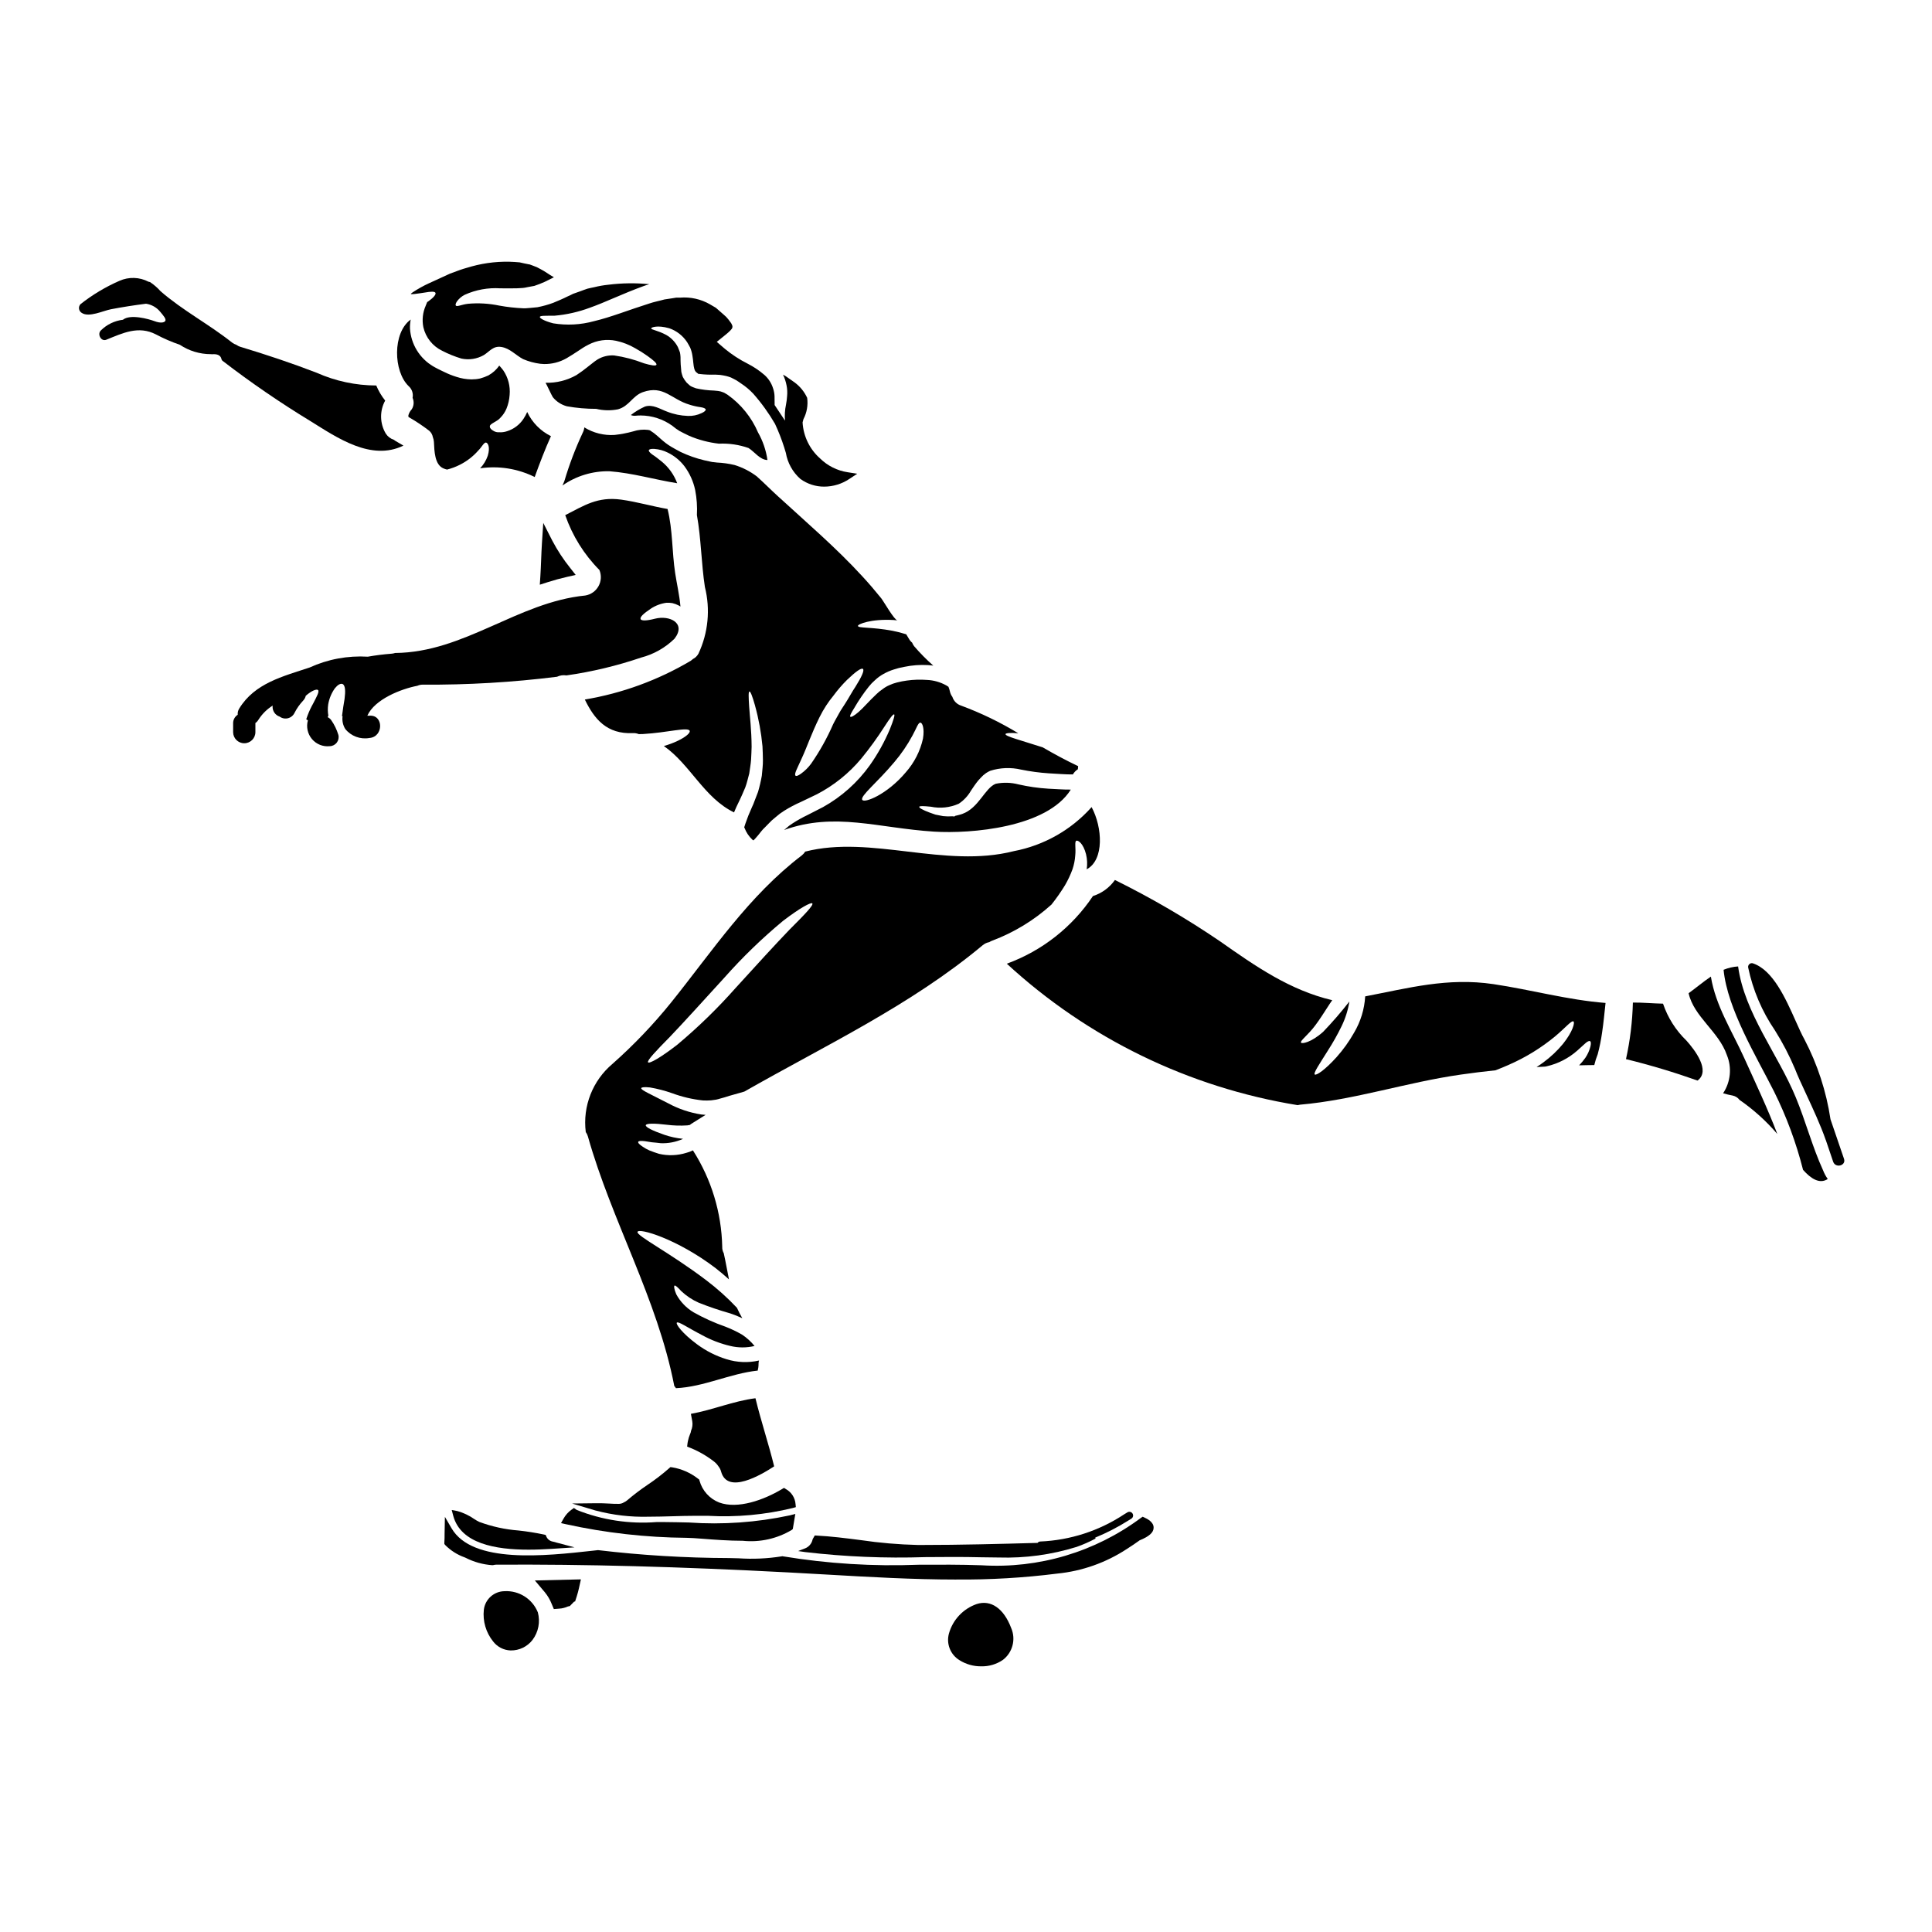 <?xml version="1.0" encoding="UTF-8"?>
<!-- Uploaded to: ICON Repo, www.iconrepo.com, Generator: ICON Repo Mixer Tools -->
<svg fill="#000000" width="800px" height="800px" version="1.1" viewBox="144 144 512 512" xmlns="http://www.w3.org/2000/svg">
 <g>
  <path d="m361.55 285.86c-3.777-3.492-7.629-6.906-11.414-10.371-1.879-1.711-3.684-3.543-5.559-5.223v-0.004c-1.773-1.344-3.773-2.371-5.902-3.027-1.531-0.367-3.094-0.586-4.668-0.656l-1.184-0.141h-0.094l-0.191-0.047c-0.09-0.012-0.18-0.027-0.266-0.051l-1.633-0.359h-0.004c-2.148-0.512-4.238-1.246-6.234-2.191-0.938-0.457-1.684-0.938-2.574-1.418-0.934-0.57-1.812-1.23-2.621-1.969-0.723-0.648-1.328-1.18-1.949-1.66-0.242-0.141-0.652-0.457-0.746-0.504-0.07-0.039-0.133-0.09-0.191-0.145-0.047-0.07-0.395-0.117-0.551-0.164-1.34-0.168-2.695-0.031-3.973 0.391-1.609 0.445-3.25 0.762-4.91 0.941-2.82 0.188-5.629-0.512-8.035-2-0.051 0.508-0.199 0.996-0.434 1.445-1.926 4.117-3.543 8.371-4.836 12.73-0.145 0.395-0.34 0.82-0.531 1.227 3.648-2.543 8.016-3.867 12.465-3.777 6.113 0.461 11.934 2.215 17.953 3.176h-0.004c-0.82-2.211-2.207-4.164-4.016-5.676-0.988-0.789-1.832-1.469-2.574-1.93-0.672-0.504-1.012-0.891-0.918-1.152 0.094-0.266 0.602-0.395 1.445-0.34 1.25 0.09 2.469 0.426 3.586 0.988 1.727 0.848 3.234 2.082 4.402 3.609 1.391 1.871 2.359 4.019 2.84 6.297 0.426 2.188 0.582 4.418 0.461 6.641 1.129 6.258 1.152 12.781 2.117 19.059 1.484 5.918 0.883 12.168-1.715 17.688-0.34 0.613-0.863 1.109-1.492 1.422-0.184 0.18-0.383 0.34-0.598 0.48-8.625 5.106-18.125 8.578-28.012 10.234 2.527 5.199 5.824 9.219 12.758 8.902 0.527-0.027 1.051 0.062 1.539 0.266 0.359 0 0.719 0 1.105-0.023 6.477-0.359 11.934-1.949 12.395-0.844 0.164 0.531-0.918 1.543-3.082 2.602-1.215 0.582-2.481 1.055-3.777 1.418 6.981 4.859 10.664 13.742 18.602 17.59 0.395-0.961 0.82-1.902 1.25-2.754l0.48-1.008c0.215-0.461 0.293-0.676 0.457-1.012 0.27-0.602 0.531-1.227 0.789-1.832 0.457-1.203 0.723-2.504 1.059-3.703 0.168-1.25 0.395-2.457 0.48-3.633 0.086-1.176 0.098-2.34 0.145-3.445-0.023-4.43-0.48-8.062-0.648-10.629-0.168-2.566-0.215-3.973 0.07-4.019 0.289-0.047 0.789 1.273 1.492 3.754l-0.004 0.004c0.973 3.519 1.629 7.121 1.969 10.758 0.07 1.18 0.094 2.43 0.117 3.703 0.023 1.273-0.168 2.648-0.289 4.066h0.004c-0.258 1.461-0.594 2.906-1.012 4.328-0.266 0.719-0.555 1.445-0.844 2.188l-0.395 1.035-0.457 1.012 0.004 0.004c-0.617 1.34-1.164 2.711-1.637 4.109-0.117 0.34-0.238 0.695-0.336 1.035 0.035 0.055 0.066 0.113 0.094 0.172 0.441 1.164 1.141 2.219 2.047 3.078 0.094 0.082 0.199 0.156 0.312 0.215 0.168-0.164 0.34-0.336 0.508-0.527 0.527-0.578 1.035-1.203 1.574-1.902l0.457-0.531c0.34-0.359 0.363-0.359 0.555-0.551l0.891-0.914 0.891-0.895 1.059-0.891-0.004 0.004c0.68-0.609 1.414-1.156 2.191-1.637 1.434-0.898 2.93-1.688 4.477-2.363 1.422-0.672 2.812-1.348 4.16-1.996v0.004c4.527-2.348 8.543-5.57 11.809-9.484 2.234-2.731 4.309-5.594 6.207-8.566 1.375-2.141 2.238-3.269 2.504-3.148 0.266 0.121-0.164 1.492-1.105 3.871-1.43 3.391-3.219 6.617-5.344 9.625-3.262 4.562-7.492 8.344-12.395 11.07-1.324 0.672-2.691 1.371-4.09 2.094-1.379 0.656-2.715 1.402-3.992 2.234-0.633 0.387-1.219 0.84-1.758 1.348l-0.48 0.395c13.496-4.836 24.879-0.504 39.773 0.434 9.723 0.602 29.891-1.035 36.211-11.141-2.066 0.023-4.09-0.168-5.945-0.238h0.004c-2.664-0.164-5.312-0.543-7.914-1.137-1.977-0.516-4.043-0.574-6.043-0.168-2.887 1.133-4.477 6.426-8.852 7.988v0.004c-0.41 0.141-0.828 0.262-1.254 0.359l-0.602 0.141-0.145 0.098v0.004c-0.062 0.023-0.117 0.055-0.168 0.094h-0.023c-0.047 0-0.086-0.02-0.121-0.047l-0.34-0.023h0.004c-0.82 0.059-1.641 0.043-2.457-0.047-0.719-0.145-1.395-0.289-2.019-0.395-0.578-0.191-1.105-0.395-1.574-0.555-1.852-0.695-2.789-1.25-2.715-1.516 0.074-0.266 1.18-0.215 3.078-0.023 2.484 0.516 5.066 0.242 7.387-0.789 1.328-0.879 2.43-2.059 3.223-3.438 0.555-0.82 1.156-1.754 1.926-2.695 0.395-0.48 0.867-0.914 1.328-1.395 0.434-0.363 0.504-0.395 0.766-0.602 0.352-0.23 0.723-0.434 1.105-0.605 2.648-0.836 5.477-0.945 8.184-0.309 2.422 0.492 4.875 0.82 7.34 0.984 2.383 0.121 4.453 0.316 6.375 0.293v-0.004c0.324-0.555 0.781-1.027 1.324-1.371 0.023-0.266 0.047-0.551 0.07-0.82-3.199-1.516-6.324-3.199-9.383-4.981-6.066-1.949-9.984-2.938-9.863-3.516 0.047-0.266 1.273-0.395 3.394-0.215h-0.004c-4.816-2.922-9.898-5.383-15.184-7.34-1.09-0.352-1.941-1.211-2.285-2.305-0.316-0.426-0.535-0.91-0.652-1.422-0.094-0.43-0.223-0.848-0.391-1.254l-0.625-0.395-0.004 0.004c-1.551-0.859-3.281-1.344-5.051-1.422-1.789-0.137-3.59-0.082-5.367 0.168-0.875 0.117-1.742 0.289-2.598 0.508-0.703 0.176-1.387 0.414-2.047 0.723-0.633 0.273-1.23 0.629-1.777 1.059-0.566 0.371-1.094 0.797-1.574 1.273-1.969 1.832-3.465 3.633-4.723 4.723-1.258 1.09-2.023 1.469-2.238 1.301-0.215-0.168 0.215-1.008 1.059-2.336h-0.004c1.137-1.969 2.414-3.848 3.828-5.629 0.496-0.629 1.051-1.207 1.66-1.73 0.66-0.629 1.398-1.168 2.191-1.613 0.875-0.5 1.797-0.902 2.758-1.203 0.898-0.305 1.82-0.535 2.754-0.699 2.078-0.441 4.203-0.602 6.324-0.48 0.461 0.023 0.941 0.07 1.422 0.141v0.004c-1.812-1.598-3.508-3.316-5.078-5.148-0.223-0.285-0.398-0.602-0.527-0.938-0.34-0.281-0.629-0.625-0.844-1.012-0.238-0.395-0.484-0.789-0.723-1.203v-0.004c-1.199-0.383-2.422-0.695-3.656-0.934-5.488-1.035-9.055-0.648-9.145-1.273-0.121-0.457 3.418-1.926 9.48-1.574 0.336 0.023 0.648 0.074 0.984 0.098-0.82-0.074-3.656-5.055-4.281-5.848-1.613-1.996-3.269-3.938-5.008-5.82-3.531-3.856-7.238-7.418-10.992-10.887zm24.305 52.988c1.008-1.832 1.492-3.418 2.066-3.344 0.508 0.047 1.133 1.492 0.676 4.234l0.004-0.004c-0.734 3.301-2.293 6.363-4.527 8.902-5.031 5.992-11.09 8.301-11.57 7.316-0.578-1.012 3.992-4.598 8.441-9.914 1.891-2.211 3.535-4.621 4.91-7.188zm-13.164-17.566c0.434 0.359-0.359 2.117-1.996 4.723-0.867 1.273-1.66 2.812-2.719 4.453-0.504 0.844-1.105 1.613-1.609 2.574-0.504 0.961-1.109 1.926-1.574 2.891h-0.004c-1.594 3.66-3.543 7.156-5.82 10.441-0.75 1.027-1.66 1.93-2.695 2.672-0.746 0.527-1.227 0.719-1.445 0.527-0.457-0.434 0.508-2.019 1.684-4.691 1.25-2.672 2.527-6.473 4.691-10.852h0.004c0.516-1.043 1.094-2.059 1.73-3.035 0.594-0.91 1.234-1.785 1.926-2.621 1.086-1.477 2.285-2.871 3.586-4.164 2.223-2.129 3.809-3.312 4.242-2.918z"/>
  <path d="m253.34 249.43c0.441 0.996 0.352 2.144-0.242 3.059-0.465 0.496-0.785 1.113-0.918 1.781 0.047-0.117 0.074 0.074 0.098 0.27 0.047 0.023 0.07 0.023 0.117 0.047l0.004-0.004c1.855 1.07 3.641 2.258 5.34 3.562 0.504 0.434 0.848 1.031 0.965 1.684 0.164 0.406 0.262 0.84 0.289 1.277 0.121 2.453 0.191 6.039 2.527 7.027v-0.004c0.305 0.145 0.629 0.246 0.961 0.312 1.191-0.305 2.348-0.738 3.441-1.301 1.816-0.918 3.445-2.176 4.789-3.703 0.984-0.965 1.539-2.262 2.117-2.144 0.48 0.098 1.129 1.203 0.434 3.492-0.43 1.238-1.117 2.371-2.023 3.32 4.945-0.723 9.992 0.086 14.465 2.312 1.324-3.66 2.715-7.316 4.305-10.832h0.004c-2.762-1.359-4.984-3.617-6.297-6.402-0.273 0.633-0.602 1.238-0.984 1.809-1.023 1.551-2.543 2.703-4.312 3.269-0.699 0.246-1.445 0.344-2.188 0.289-0.488 0.035-0.977-0.082-1.398-0.336-0.648-0.363-1.012-0.719-1.012-1.129-0.164-0.82 1.969-1.305 2.816-2.41h0.004c0.668-0.68 1.203-1.48 1.574-2.359 0.477-1.168 0.762-2.402 0.844-3.656 0.207-2.285-0.379-4.574-1.664-6.477-0.336-0.453-0.699-0.887-1.082-1.297-0.746 1.074-1.734 1.965-2.883 2.598 0.023 0 0.07-0.023 0.094-0.023l-0.215 0.098c0.047-0.023 0.07-0.051 0.121-0.074-0.707 0.34-1.438 0.613-2.195 0.816-0.75 0.164-1.516 0.242-2.281 0.242-1.359-0.02-2.707-0.246-3.996-0.676-1.117-0.344-2.203-0.777-3.25-1.297-0.48-0.215-0.961-0.457-1.445-0.695l-0.648-0.34-0.164-0.094-0.168-0.074-0.098-0.07-0.395-0.215-0.004-0.004c-3.578-2.113-5.875-5.863-6.137-10.008-0.023-0.801 0.039-1.602 0.191-2.387-4.859 3.516-4.594 13.742-0.551 17.641 0.883 0.773 1.281 1.957 1.051 3.106z"/>
  <path d="m253.72 221.93c1.035-0.098 2-0.293 2.816-0.395 1.637-0.293 2.668-0.34 2.863 0.07 0.191 0.41-0.434 1.203-1.852 2.234-0.098 0.074-0.242 0.145-0.34 0.215-0.121 0.293-0.266 0.602-0.395 0.965l0.004 0.004c-0.789 1.781-1.008 3.766-0.625 5.68 0.625 2.734 2.457 5.035 4.984 6.254 1.637 0.848 3.352 1.539 5.117 2.07 2.012 0.43 4.113 0.105 5.902-0.914 1.633-1.012 2.477-2.504 4.668-2.164 2.285 0.359 3.801 2.188 5.773 3.223 1.445 0.617 2.969 1.031 4.523 1.23l1.012 0.07c2.082 0.035 4.133-0.488 5.945-1.516 0.941-0.555 1.902-1.156 2.844-1.781 0.48-0.312 0.961-0.621 1.418-0.938h-0.004c0.52-0.332 1.059-0.637 1.613-0.914 2.234-1.164 4.801-1.52 7.266-1.012 1.789 0.379 3.5 1.043 5.078 1.969 1.121 0.617 2.207 1.301 3.25 2.047 1.684 1.203 2.527 1.969 2.383 2.336-0.145 0.367-1.352 0.191-3.344-0.395l-0.004-0.004c-2.535-0.988-5.176-1.684-7.871-2.07-1.535-0.098-3.062 0.27-4.379 1.059-0.336 0.215-1.035 0.699-1.18 0.844-0.438 0.34-0.895 0.695-1.352 1.059-0.98 0.797-2 1.547-3.055 2.238-2.5 1.418-5.336 2.125-8.207 2.043 0.094 0 1.66 3.445 1.926 3.801v0.004c0.961 1.188 2.277 2.035 3.754 2.43 2.559 0.453 5.148 0.68 7.746 0.676 1.895 0.461 3.867 0.5 5.777 0.121 3.008-0.844 3.824-3.562 6.594-4.551 5.512-1.949 7.555 1.926 12.367 3.32v0.004c0.973 0.309 1.973 0.535 2.984 0.672 0.789 0.121 1.25 0.34 1.301 0.602 0.047 0.266-0.336 0.625-1.082 0.961h-0.004c-1.133 0.543-2.379 0.801-3.633 0.746-1.879-0.059-3.734-0.441-5.488-1.129-1.879-0.676-3.801-2.023-5.902-1.352v0.004c-1.328 0.594-2.578 1.348-3.727 2.238 0.789 0.395 1.66 0.07 2.598 0.117 3.027 0.016 5.973 0.977 8.422 2.758 0.598 0.504 1.23 0.965 1.902 1.371 0.789 0.395 1.73 0.914 2.551 1.273v0.004c2.508 1.066 5.16 1.762 7.871 2.07 2.664-0.125 5.328 0.266 7.844 1.152 1.574 0.988 3.035 3.148 5.008 3.176-0.363-2.57-1.211-5.047-2.492-7.305-1.719-4.008-4.508-7.461-8.062-9.984l-0.891-0.531c-0.074-0.023-0.363-0.145-0.363-0.145l-0.555-0.191 0.004-0.004c-0.242-0.027-0.484-0.078-0.723-0.141l-1.035-0.098v-0.004c-1.625-0.043-3.246-0.246-4.836-0.602-0.254-0.078-0.504-0.172-0.742-0.285l-0.395-0.168-0.168-0.094-0.094-0.047c-0.023-0.023-0.293-0.215-0.293-0.215l-0.789-0.723v-0.008c-0.383-0.449-0.711-0.941-0.988-1.469-0.16-0.43-0.289-0.871-0.391-1.32-0.152-1.309-0.227-2.621-0.219-3.938-0.02-0.41-0.066-0.82-0.145-1.223-0.191-0.508-0.395-1.082-0.574-1.469-0.695-1.328-1.758-2.434-3.059-3.176-2.309-1.25-3.996-1.352-3.996-1.758-0.023-0.238 1.637-0.914 4.766-0.023v-0.004c1.957 0.672 3.633 1.977 4.766 3.711 0.34 0.527 0.531 0.961 0.82 1.469l-0.004-0.004c0.277 0.676 0.469 1.379 0.578 2.098 0.238 1.324 0.238 2.621 0.504 3.512l0.215 0.531c0.121 0.07 0.074 0.094 0.168 0.238l0.82 0.648v-0.168c0.07 0.023 0.117 0.098 0.238 0.098h0.004c1.34 0.156 2.691 0.211 4.043 0.164l1.324 0.074c0.508 0.07 1.086 0.168 1.613 0.289l0.602 0.168 0.289 0.094 0.145 0.051 0.07 0.023 0.238 0.094 1.305 0.672c0.434 0.238 0.816 0.555 1.223 0.82v0.004c0.047 0.016 0.086 0.043 0.121 0.074 1.168 0.77 2.242 1.672 3.203 2.691 2.18 2.473 4.109 5.152 5.769 8.004 0.938 2.019 1.75 4.094 2.426 6.219l0.441 1.449v-0.004c0.457 2.68 1.812 5.121 3.852 6.922 1.84 1.34 4.059 2.055 6.336 2.039 2.348-0.012 4.641-0.711 6.598-2.012l2.133-1.406-2.527-0.395c-2.766-0.418-5.328-1.699-7.324-3.66-2.754-2.438-4.422-5.875-4.633-9.547 0.082-0.281 0.145-0.594 0.227-0.855 0.906-1.738 1.254-3.715 0.988-5.656-0.754-1.637-1.914-3.051-3.367-4.113-0.82-0.555-1.574-1.105-2.336-1.637l-0.699-0.395c0.438 0.902 0.75 1.859 0.941 2.844 0.188 0.934 0.238 1.891 0.145 2.836-0.051 0.762-0.148 1.516-0.293 2.266-0.297 1.391-0.387 2.82-0.262 4.242l-2.754-4.137v-0.324c0-0.695 0-1.422-0.023-2.117h-0.004c-0.031-0.648-0.152-1.285-0.359-1.902-0.418-1.391-1.207-2.637-2.289-3.609-1.379-1.188-2.898-2.207-4.519-3.031-2.121-1.07-4.113-2.367-5.945-3.875l-2.191-1.879 2.434-1.969c0.789-0.648 1.66-1.445 1.684-1.805 0.059-0.152 0.059-0.324 0-0.48 0.047-0.07-0.121-0.266-0.168-0.434h-0.004c-0.07-0.184-0.176-0.355-0.309-0.504-0.344-0.5-0.723-0.977-1.133-1.418-0.289-0.312-0.914-0.789-1.324-1.18l-1.422-1.246-1.574-0.918v-0.004c-2.406-1.379-5.172-1.996-7.938-1.762h-1.008l-1.035 0.168c-0.699 0.094-1.398 0.215-2.07 0.312-1.375 0.395-2.719 0.625-4.043 1.082-5.293 1.66-10.203 3.637-14.605 4.668-3.527 0.973-7.219 1.168-10.828 0.578-2.434-0.625-3.586-1.371-3.543-1.684 0.047-0.395 1.492-0.312 3.871-0.336h0.004c3.231-0.277 6.406-1 9.445-2.141 3.973-1.398 8.543-3.66 14.148-5.703 0.48-0.191 1.008-0.34 1.539-0.508-3.617-0.359-7.266-0.309-10.875 0.145-1.25 0.129-2.488 0.344-3.707 0.648-0.602 0.145-1.18 0.215-1.801 0.395-0.621 0.176-1.305 0.48-1.93 0.695-0.625 0.215-1.273 0.457-1.902 0.672-0.504 0.27-1.008 0.508-1.516 0.723-1.129 0.574-2.453 1.129-3.68 1.637v0.004c-1.375 0.512-2.793 0.906-4.234 1.184-0.578 0.047-1.156 0.121-1.73 0.168l-0.844 0.07c-0.379 0.039-0.758 0.055-1.133 0.047-2.156-0.094-4.305-0.332-6.426-0.719-2.715-0.566-5.5-0.727-8.266-0.48-1.777 0.215-2.938 0.867-3.223 0.48-0.145-0.168-0.07-0.527 0.238-1.035 0.547-0.777 1.273-1.406 2.121-1.832 2.957-1.336 6.203-1.922 9.445-1.707 1.902-0.023 4.019 0.074 5.902-0.094 0.188-0.012 0.371-0.035 0.551-0.07l0.844-0.168c0.555-0.098 1.129-0.215 1.707-0.316 0.926-0.309 1.832-0.66 2.719-1.059 0.789-0.395 1.574-0.789 2.457-1.223-0.648-0.363-1.305-0.789-1.902-1.18l0.004-0.004c-0.582-0.387-1.188-0.742-1.809-1.059-0.266-0.145-0.527-0.289-0.82-0.434-0.395-0.145-0.789-0.316-1.18-0.457l-0.578-0.215-0.121-0.047h-0.035l-0.289-0.051c-0.395-0.07-0.789-0.164-1.18-0.238-0.395-0.074-0.789-0.168-1.18-0.266-0.395-0.023-0.844-0.047-1.273-0.098l-0.004-0.004c-3.856-0.246-7.727 0.156-11.453 1.184-0.988 0.312-2.023 0.555-2.961 0.891-0.938 0.336-1.832 0.672-2.754 1.012-1.902 0.867-3.754 1.707-5.512 2.527v-0.004c-1.52 0.699-2.984 1.512-4.379 2.43-0.18 0.121-0.348 0.254-0.508 0.395 0.066 0.027 0.129 0.059 0.191 0.098 0.223 0 0.445-0.012 0.664-0.035z"/>
  <path d="m287.97 282.58-0.348 5.324c-0.094 1.492-0.156 2.984-0.215 4.477-0.059 1.492-0.117 2.938-0.211 4.406l-0.141 2.164 2.062-0.66c1.691-0.543 3.406-1.012 5.172-1.414l2.273-0.516-1.445-1.836c-1.801-2.242-3.383-4.652-4.727-7.195z"/>
  <path d="m326.83 524.16c-0.004 0.051-0.02 0.102-0.047 0.145-0.027 0.07-0.051 0.145-0.098 0.266-0.105 0.254-0.188 0.516-0.242 0.785-0.102 0.355-0.184 0.719-0.238 1.082 0 0.094-0.098 0.82-0.098 0.82v0.117c2.535 0.93 4.914 2.246 7.051 3.902 0.496 0.371 0.918 0.824 1.254 1.344 0.328 0.41 0.566 0.887 0.695 1.398 1.707 6.113 10.629 0.82 14.051-1.422-1.492-6.066-3.488-11.984-4.957-18.047-5.871 0.742-11.312 3.102-17.109 4.137l0.363 1.969c0.141 0.84 0.031 1.703-0.312 2.481-0.047 0.355-0.152 0.703-0.312 1.023z"/>
  <path d="m357.37 369.69c-0.234 0.387-0.535 0.727-0.891 1.008-14.055 10.711-23.617 25.246-34.555 38.887-4.723 5.863-9.934 11.32-15.57 16.316-5.293 4.434-7.977 11.25-7.121 18.105 0.25 0.34 0.438 0.723 0.555 1.129 6.352 22.523 18.434 43.07 22.906 66.172 0.172 0.172 0.316 0.367 0.434 0.578 7.41-0.336 14.273-3.871 21.684-4.668 0.023-0.242 0.07-0.484 0.141-0.719v-0.023c0.051-0.375 0.078-0.754 0.074-1.133 0.004-0.27 0.043-0.535 0.117-0.789-2.84 0.645-5.805 0.531-8.586-0.34-2.824-0.867-5.477-2.207-7.844-3.969-3.938-2.914-5.68-5.363-5.344-5.727 0.395-0.434 2.754 1.273 6.812 3.371l-0.004-0.004c2.297 1.254 4.746 2.191 7.293 2.793 2.133 0.527 4.359 0.535 6.496 0.023-0.938-1.152-2.039-2.16-3.273-2.984-1.434-0.828-2.93-1.547-4.477-2.141-2.914-1.016-5.734-2.289-8.422-3.805-1.922-1.148-3.5-2.793-4.57-4.762-0.578-1.352-0.672-2.191-0.457-2.309s0.844 0.434 1.801 1.492l0.004-0.004c1.355 1.273 2.918 2.309 4.621 3.055 2.723 1.082 5.5 2.023 8.324 2.82 1.09 0.363 2.156 0.789 3.199 1.273-0.523-0.891-0.996-1.809-1.418-2.754-2.523-2.68-5.269-5.141-8.207-7.359-9.676-7.316-18.5-11.746-18.145-12.758 0.316-1.129 10.445 1.832 20.602 9.527 1.273 0.988 2.5 2.023 3.633 3.059-0.457-2.262-0.844-4.551-1.352-6.809v-0.074c-0.312-0.539-0.461-1.156-0.43-1.777-0.195-9.066-2.883-17.898-7.769-25.535-0.547 0.281-1.121 0.496-1.715 0.648-2.352 0.738-4.863 0.832-7.266 0.27-0.961-0.293-1.801-0.602-2.527-0.891-0.613-0.266-1.199-0.59-1.754-0.965-0.914-0.602-1.348-1.059-1.227-1.324 0.117-0.266 0.746-0.293 1.781-0.168 0.527 0.047 1.129 0.215 1.828 0.289 0.695 0.07 1.492 0.121 2.336 0.238l-0.004 0.004c2.043 0.086 4.082-0.309 5.941-1.156-1.676-0.16-3.332-0.516-4.93-1.059-3.199-1.105-5.055-2.047-4.957-2.551 0.098-0.504 2.234-0.531 5.559-0.121 1.805 0.23 3.625 0.285 5.441 0.168 0.238-0.023 0.457-0.07 0.695-0.117 0.133-0.129 0.277-0.242 0.434-0.336 1.227-0.789 2.481-1.574 3.727-2.336-0.395-0.047-0.742-0.07-1.105-0.094-3.082-0.477-6.062-1.48-8.805-2.965-2.285-1.152-3.996-2.019-5.246-2.668-1.25-0.648-1.969-1.082-1.902-1.348s0.891-0.34 2.309-0.191c2.012 0.344 3.984 0.859 5.906 1.539 2.613 0.965 5.336 1.605 8.109 1.902 0.727 0.039 1.457 0.031 2.188-0.023l1.316-0.184c0.434-0.07 0.719-0.191 1.105-0.289 0.648-0.145 1.574-0.457 2.43-0.723l2.789-0.789c0.395-0.121 0.789-0.215 1.18-0.34 21.465-12.25 44.059-22.828 63.164-38.789l0.004 0.004c0.496-0.422 1.098-0.703 1.738-0.82 0.246-0.16 0.508-0.293 0.785-0.391 5.781-2.172 11.105-5.414 15.688-9.555 1.301-1.633 2.496-3.34 3.586-5.117 0.793-1.359 1.461-2.785 2-4.262 0.398-1.184 0.641-2.41 0.723-3.656 0.215-1.949-0.266-3.727 0.316-3.898 0.434-0.145 1.801 0.672 2.551 3.609h-0.004c0.316 1.301 0.371 2.652 0.168 3.973 4.695-2.504 4.188-11.121 1.305-16.484h-0.004c-5.398 6.059-12.652 10.16-20.625 11.672-18.281 4.656-37.852-4.348-55.293 0.125zm-3.996 20.523c-3.727 3.879-8.781 9.387-14.414 15.594-4.773 5.394-9.945 10.426-15.469 15.051-4.406 3.418-7.434 5.117-7.75 4.668-0.316-0.449 2.023-2.938 5.824-6.785 3.754-3.938 8.781-9.48 14.414-15.664 4.789-5.406 9.984-10.434 15.543-15.043 4.406-3.371 7.41-5.008 7.75-4.621 0.387 0.445-2.023 2.934-5.898 6.809z"/>
  <path d="m354.83 542.62c-0.121-1.672-1.078-3.172-2.543-3.988l-0.516-0.328-0.523 0.312c-4.836 2.906-11.746 5.375-16.652 3.566-2.559-1-4.496-3.152-5.219-5.801l-0.105-0.309-0.262-0.184c-2.008-1.582-4.387-2.629-6.91-3.039l-0.445-0.047-0.332 0.305v-0.004c-1.793 1.582-3.688 3.039-5.676 4.367-1.891 1.273-3.707 2.652-5.441 4.133-0.262 0.219-0.555 0.402-0.867 0.539-0.41 0.266-0.895 0.402-1.387 0.395-0.824 0.031-1.707-0.039-2.621-0.082-1.066-0.047-2.176-0.113-3.25-0.086l-6.477 0.074 6.207 1.855 0.004-0.004c4.586 1.223 9.324 1.777 14.07 1.648 2.133 0 4.266-0.062 6.375-0.121 2.012-0.059 3.996-0.117 5.902-0.117h3.41c7.578 0.426 15.176-0.273 22.547-2.074l0.789-0.227z"/>
  <path d="m330.11 551.78c3.176 0.246 7.016 0.543 10.738 0.543 4.527 0.469 9.086-0.543 12.988-2.883l0.262-0.23 0.672-4.012-1.48 0.395v-0.004c-8.777 1.879-17.781 2.516-26.738 1.887-2.18-0.047-4.348-0.098-6.504-0.113h-2.051 0.004c-7.207 0.566-14.449-0.535-21.16-3.215l-0.746-0.523-0.547 0.395-0.004-0.004c-0.922 0.645-1.684 1.492-2.227 2.477l-0.641 1.148 1.285 0.289c10.504 2.309 21.215 3.516 31.965 3.609 0.969 0 2.441 0.109 4.184 0.242z"/>
  <path d="m288.39 565.97c0.766 0.934 1.379 1.984 1.82 3.109l0.562 1.34 1.441-0.113v-0.004c0.398-0.016 0.797-0.078 1.18-0.184 0.391-0.098 0.77-0.23 1.137-0.395l0.469-0.098 1.16-1.18 0.25-0.043 0.441-1.371c0.207-0.66 0.418-1.418 0.551-2.023l0.547-2.457-12.203 0.289z"/>
  <path d="m505.79 408.05c-0.199 3.391-1.207 6.68-2.934 9.602-1.316 2.336-2.883 4.523-4.668 6.519-3.031 3.371-5.387 4.934-5.773 4.574-0.387-0.359 1.18-2.648 3.465-6.297h-0.004c1.352-2.09 2.574-4.262 3.66-6.496 1.008-2.07 1.703-4.277 2.066-6.547-2.176 2.797-4.496 5.481-6.949 8.035-3.25 2.891-5.609 3.199-5.848 2.891-0.395-0.484 1.832-1.969 3.848-4.723 1.105-1.465 2.285-3.34 3.707-5.535 0.215-0.312 0.457-0.672 0.695-1.012-11.215-2.644-20.309-8.973-29.645-15.543-8.926-6.082-18.262-11.531-27.945-16.312-1.426 2.016-3.469 3.512-5.824 4.258-5.512 8.25-13.508 14.531-22.828 17.926 21.465 19.777 48.266 32.812 77.078 37.488 0.195-0.055 0.395-0.094 0.598-0.121 14.535-1.273 28.301-5.945 42.668-7.984 3.055-0.434 6.113-0.82 9.168-1.133 1.18-0.457 2.363-0.938 3.562-1.469l-0.004-0.004c4.414-1.926 8.535-4.461 12.25-7.527 2.754-2.309 4.356-4.309 4.859-3.938 0.395 0.289-0.168 2.672-2.789 5.945-1.52 1.832-3.258 3.473-5.176 4.883-0.574 0.434-1.18 0.844-1.828 1.25 0.766-0.047 1.516-0.07 2.258-0.117h0.004c0.16-0.023 0.324-0.055 0.484-0.098 2.957-0.684 5.699-2.09 7.984-4.09 0.941-0.844 1.684-1.516 2.215-2s1.012-0.695 1.25-0.551c0.238 0.145 0.266 0.625 0.094 1.371h0.004c-0.277 1.09-0.738 2.125-1.371 3.059-0.496 0.691-1.043 1.352-1.637 1.969 1.348-0.023 2.672-0.07 4.019-0.07v-0.004c0.23-0.984 0.539-1.949 0.914-2.887 0.5-1.891 0.887-3.812 1.156-5.75 0.395-2.598 0.625-5.223 0.914-7.82-10.055-0.789-19.68-3.492-29.691-4.984-12.203-1.812-22.551 1.051-34.008 3.242z"/>
  <path d="m447.32 546.18-0.5-0.234-0.465 0.312v-0.004c-12.137 9.043-27.086 13.496-42.195 12.562-5.578-0.203-11.234-0.172-16.699-0.145h-0.004c-12.02 0.473-24.062-0.27-35.934-2.223l-0.195-0.039-0.195 0.043h-0.004c-3.773 0.598-7.602 0.77-11.414 0.512l-2.508-0.062c-11.605-0.035-23.199-0.734-34.723-2.102l-1.344 0.148c-12.73 1.41-31.957 3.543-37.48-5.949l-1.754-3.019-0.086 4.547c0 0.703 0 1.414-0.062 2.289v0.348l0.215 0.27v0.004c1.438 1.457 3.188 2.574 5.117 3.262l0.297 0.125c2.203 1.129 4.613 1.797 7.086 1.969l0.246-0.023c0.258-0.07 0.523-0.109 0.789-0.117 23.664-0.133 48.336 0.523 77.641 2.066 3.258 0.168 6.555 0.363 9.879 0.551 11.371 0.656 22.953 1.324 34.402 1.324v-0.004c8.945 0.07 17.887-0.453 26.762-1.574 6.57-0.652 12.883-2.883 18.402-6.5 1.219-0.789 2.434-1.574 3.402-2.301 2.551-1.047 3.695-2.07 3.727-3.32 0.062-1.57-1.789-2.434-2.402-2.715z"/>
  <path d="m584.72 409.98c-2.672-0.047-5.316-0.316-7.988-0.293-0.129 5.047-0.738 10.066-1.828 14.992 6.41 1.574 12.738 3.473 18.961 5.68 3.543-2.598-0.742-8.133-2.938-10.586-2.824-2.719-4.953-6.078-6.207-9.793z"/>
  <path d="m250.91 262.09c-0.719-0.434-1.492-0.867-2.164-1.273-0.121-0.07-0.238-0.191-0.363-0.266-0.883-0.281-1.641-0.859-2.141-1.637-1.605-2.684-1.668-6.016-0.168-8.758-0.969-1.219-1.766-2.562-2.363-3.996-5.438-0.016-10.812-1.16-15.781-3.371-6.668-2.574-13.383-4.812-20.238-6.879h-0.004c-0.363-0.113-0.703-0.281-1.012-0.508-0.422-0.145-0.82-0.355-1.18-0.625-6.113-4.859-13.043-8.469-18.941-13.594v-0.004c-0.824-0.922-1.762-1.738-2.789-2.426-0.129-0.039-0.262-0.07-0.395-0.09-2.402-1.258-5.25-1.344-7.727-0.238-3.68 1.609-7.137 3.68-10.293 6.164-0.316 0.324-0.469 0.777-0.41 1.23s0.316 0.852 0.707 1.09c1.914 1.305 5.688-0.562 7.777-0.961 3.066-0.586 6.168-1.066 9.27-1.461 1.496 0.223 2.852 1 3.797 2.18 0.82 0.988 1.574 1.832 1.324 2.363-0.266 0.457-1.227 0.695-2.891 0.07-1.5-0.562-6.418-1.934-8.352-0.363-2.207 0.266-4.266 1.258-5.844 2.828-1.012 0.957 0.031 3.031 1.438 2.465 4.375-1.766 8.52-3.801 13.156-1.41 2.039 1.082 4.164 2.004 6.348 2.754 2.422 1.613 5.266 2.477 8.176 2.481 0.168 0 0.34 0.023 0.504 0.023 0.098 0 0.191-0.023 0.293-0.023 1.348 0 1.926 0.574 2.066 1.395v-0.004c0.078 0.098 0.145 0.203 0.191 0.316 7.496 5.773 15.309 11.129 23.391 16.047 7.098 4.41 16.074 10.645 24.617 6.481z"/>
  <path d="m597.4 402.81c-2 1.348-3.902 2.961-5.902 4.406 1.398 6.254 7.988 10.133 10.133 16.363l-0.004-0.004c1.387 3.34 1.016 7.148-0.988 10.156 0.832 0.246 1.676 0.445 2.527 0.602 0.73 0.148 1.383 0.559 1.828 1.152 3.711 2.566 7.074 5.602 10.012 9.027-2.598-6.832-5.773-13.5-8.781-20.164-3.269-7.219-7.551-13.766-8.824-21.539z"/>
  <path d="m619.92 434.86c-4.691-11.414-13.617-22.328-15.305-34.746h0.004c-1.324 0.082-2.625 0.383-3.852 0.891 1.012 10.398 8.711 23.008 13.383 32.273 3.289 6.621 5.859 13.574 7.676 20.742 2.07 2.336 4.379 3.848 6.547 2.43-0.516-0.723-0.938-1.508-1.254-2.336-2.816-6.141-4.598-12.973-7.199-19.254z"/>
  <path d="m402.83 569.09c-3.566 1.238-6.309 4.141-7.34 7.773-0.773 2.711 0.355 5.606 2.754 7.086 1.734 1.098 3.754 1.672 5.805 1.645 2.043 0.047 4.047-0.551 5.731-1.703 2.582-1.98 3.488-5.465 2.191-8.453-1.965-5.195-5.379-7.562-9.141-6.348z"/>
  <path d="m277.7 565.68c-2.797 0.039-5.137 2.133-5.477 4.91-0.328 3.016 0.555 6.043 2.457 8.406 1.105 1.449 2.805 2.324 4.625 2.387h0.039c2.258 0.035 4.398-0.996 5.777-2.785 1.57-2.086 2.094-4.785 1.414-7.309-1.441-3.57-4.992-5.824-8.836-5.609z"/>
  <path d="m288.8 551.23-0.195-0.457-0.488-0.113c-2.211-0.465-4.445-0.82-6.691-1.062-3.559-0.27-7.066-1.039-10.414-2.277-0.453-0.219-0.891-0.469-1.312-0.75-1.355-0.949-2.863-1.664-4.457-2.117l-1.531-0.289 0.395 1.504c1.969 7.426 11.203 9.008 19.977 9.008 2.106 0 4.188-0.094 6.133-0.215l6.035-0.395-5.84-1.551-0.008 0.004c-0.707-0.148-1.305-0.625-1.602-1.289z"/>
  <path d="m294.12 322.99c6.727-0.957 13.348-2.539 19.781-4.727 3.336-0.867 6.391-2.59 8.852-5.004 3.176-4.117-1.273-6.297-5.195-5.293-2.117 0.551-3.633 0.625-3.801 0.07-0.168-0.555 0.82-1.469 2.695-2.719v-0.004c1.25-0.828 2.672-1.367 4.16-1.574 0.527-0.023 1.055 0.008 1.574 0.094 0.586 0.137 1.152 0.348 1.684 0.629 0.191 0.098 0.336 0.191 0.457 0.27-0.266-3.035-0.988-6.113-1.398-8.832-0.867-5.68-0.625-11.414-2.019-17.012-4.117-0.723-8.137-1.902-12.273-2.481-6.297-0.867-9.84 1.574-14.848 4.113l0.004-0.004c1.891 5.465 4.984 10.43 9.055 14.535 0.582 1.395 0.496 2.977-0.238 4.293-0.73 1.32-2.027 2.231-3.519 2.473-17.883 1.777-32.027 15.086-50.383 15.23h0.004c-0.32 0.105-0.652 0.172-0.988 0.191-2.094 0.16-4.18 0.422-6.246 0.789-5.305-0.32-10.609 0.664-15.441 2.875-7.086 2.363-14.531 4.137-18.641 10.871-0.305 0.488-0.445 1.062-0.395 1.641-0.785 0.5-1.25 1.379-1.219 2.309v2.297c0 1.629 1.32 2.949 2.949 2.949 1.633 0 2.953-1.32 2.953-2.949v-2.293c0-0.035-0.02-0.059-0.02-0.09v-0.004c0.328-0.234 0.609-0.535 0.82-0.883 0.961-1.52 2.254-2.809 3.781-3.762 0 0.086-0.027 0.164-0.027 0.25v0.004c-0.035 1.207 0.73 2.293 1.883 2.672 0.633 0.461 1.441 0.613 2.199 0.422 0.762-0.191 1.398-0.715 1.734-1.422 0.602-1.188 1.375-2.281 2.289-3.25 0.34-0.359 0.582-0.805 0.699-1.289 1.633-1.414 2.887-1.84 3.246-1.5 0.395 0.395-0.336 1.707-1.273 3.516-0.578 1.02-1.078 2.082-1.492 3.176-0.094 0.289-0.215 0.578-0.312 0.891-0.023 0.047-0.023 0.121-0.047 0.168 0.129 0.105 0.297 0.176 0.434 0.277-0.488 1.727-0.082 3.586 1.078 4.957 1.164 1.371 2.93 2.078 4.715 1.883 0.734-0.016 1.418-0.363 1.863-0.945 0.441-0.582 0.598-1.336 0.418-2.047-0.422-1.395-1.059-2.711-1.891-3.902-0.23-0.328-0.539-0.59-0.898-0.766 0.008-0.086 0.008-0.172 0-0.258 0.051-0.035 0.09-0.086 0.141-0.117l0.004-0.004c-0.188-1-0.203-2.027-0.051-3.035 0.266-1.543 0.871-3.008 1.781-4.281 0.746-0.914 1.469-1.324 2-1.129 0.789 0.324 0.816 1.969 0.559 3.938 0 0.082-0.031 0.164-0.039 0.25-0.082 0.605-0.184 1.23-0.305 1.863-0.121 0.918-0.238 1.707-0.34 2.457l0.148 0.051h0.004c-0.16 1.164 0.09 2.352 0.707 3.356 1.535 1.914 3.996 2.836 6.414 2.398 3.762-0.293 3.793-6.199 0-5.902h-0.559c1.934-4.371 8.984-7.117 13.289-7.938l-0.004-0.004c0.434-0.191 0.898-0.289 1.371-0.289 11.902 0.082 23.801-0.617 35.613-2.094 0.777-0.371 1.652-0.496 2.504-0.355z"/>
  <path d="m632.68 451.1-3.582-10.484v-0.004c-1.109-7.383-3.441-14.531-6.898-21.152-0.715-1.27-1.5-3.031-2.332-4.891-2.68-6.008-6.019-13.484-11.305-15.266-0.324-0.113-0.684-0.047-0.941 0.18-0.266 0.219-0.395 0.559-0.344 0.895 1.242 5.969 3.648 11.633 7.086 16.668 2.059 3.273 3.848 6.711 5.348 10.281 0.664 1.73 1.723 4.008 2.949 6.641 1.797 3.871 3.836 8.266 5.152 12.07l0.027 0.035 1.969 5.809c0.637 1.789 3.488 1.02 2.871-0.781z"/>
  <path d="m443.79 546.48c0.473-0.27 0.637-0.875 0.363-1.344-0.27-0.473-0.875-0.637-1.348-0.363-0.223 0.129-0.512 0.309-0.863 0.52h0.004c-6.625 4.387-14.324 6.887-22.262 7.223-0.285 0.004-0.555 0.141-0.73 0.367-10.098 0.277-20.469 0.551-30.699 0.551h-1.043c-5.074-0.121-10.137-0.551-15.156-1.297-3.856-0.496-7.852-1.008-11.84-1.207h-0.305l-0.242 0.434c-0.09 0.152-0.172 0.305-0.254 0.441l-0.062 0.156h-0.004c-0.227 1.109-1.016 2.019-2.078 2.406l-1.77 0.676 1.879 0.273h-0.004c10.559 1.238 21.195 1.684 31.82 1.336 4.894-0.039 9.961-0.082 14.922 0.043 1.496 0.031 3.027 0.059 4.598 0.059h-0.004c6.981 0.215 13.941-0.734 20.605-2.809 1.73-0.613 3.41-1.352 5.027-2.219l-0.105-0.238c3.031-1.25 5.953-2.754 8.73-4.5z"/>
 </g>
</svg>